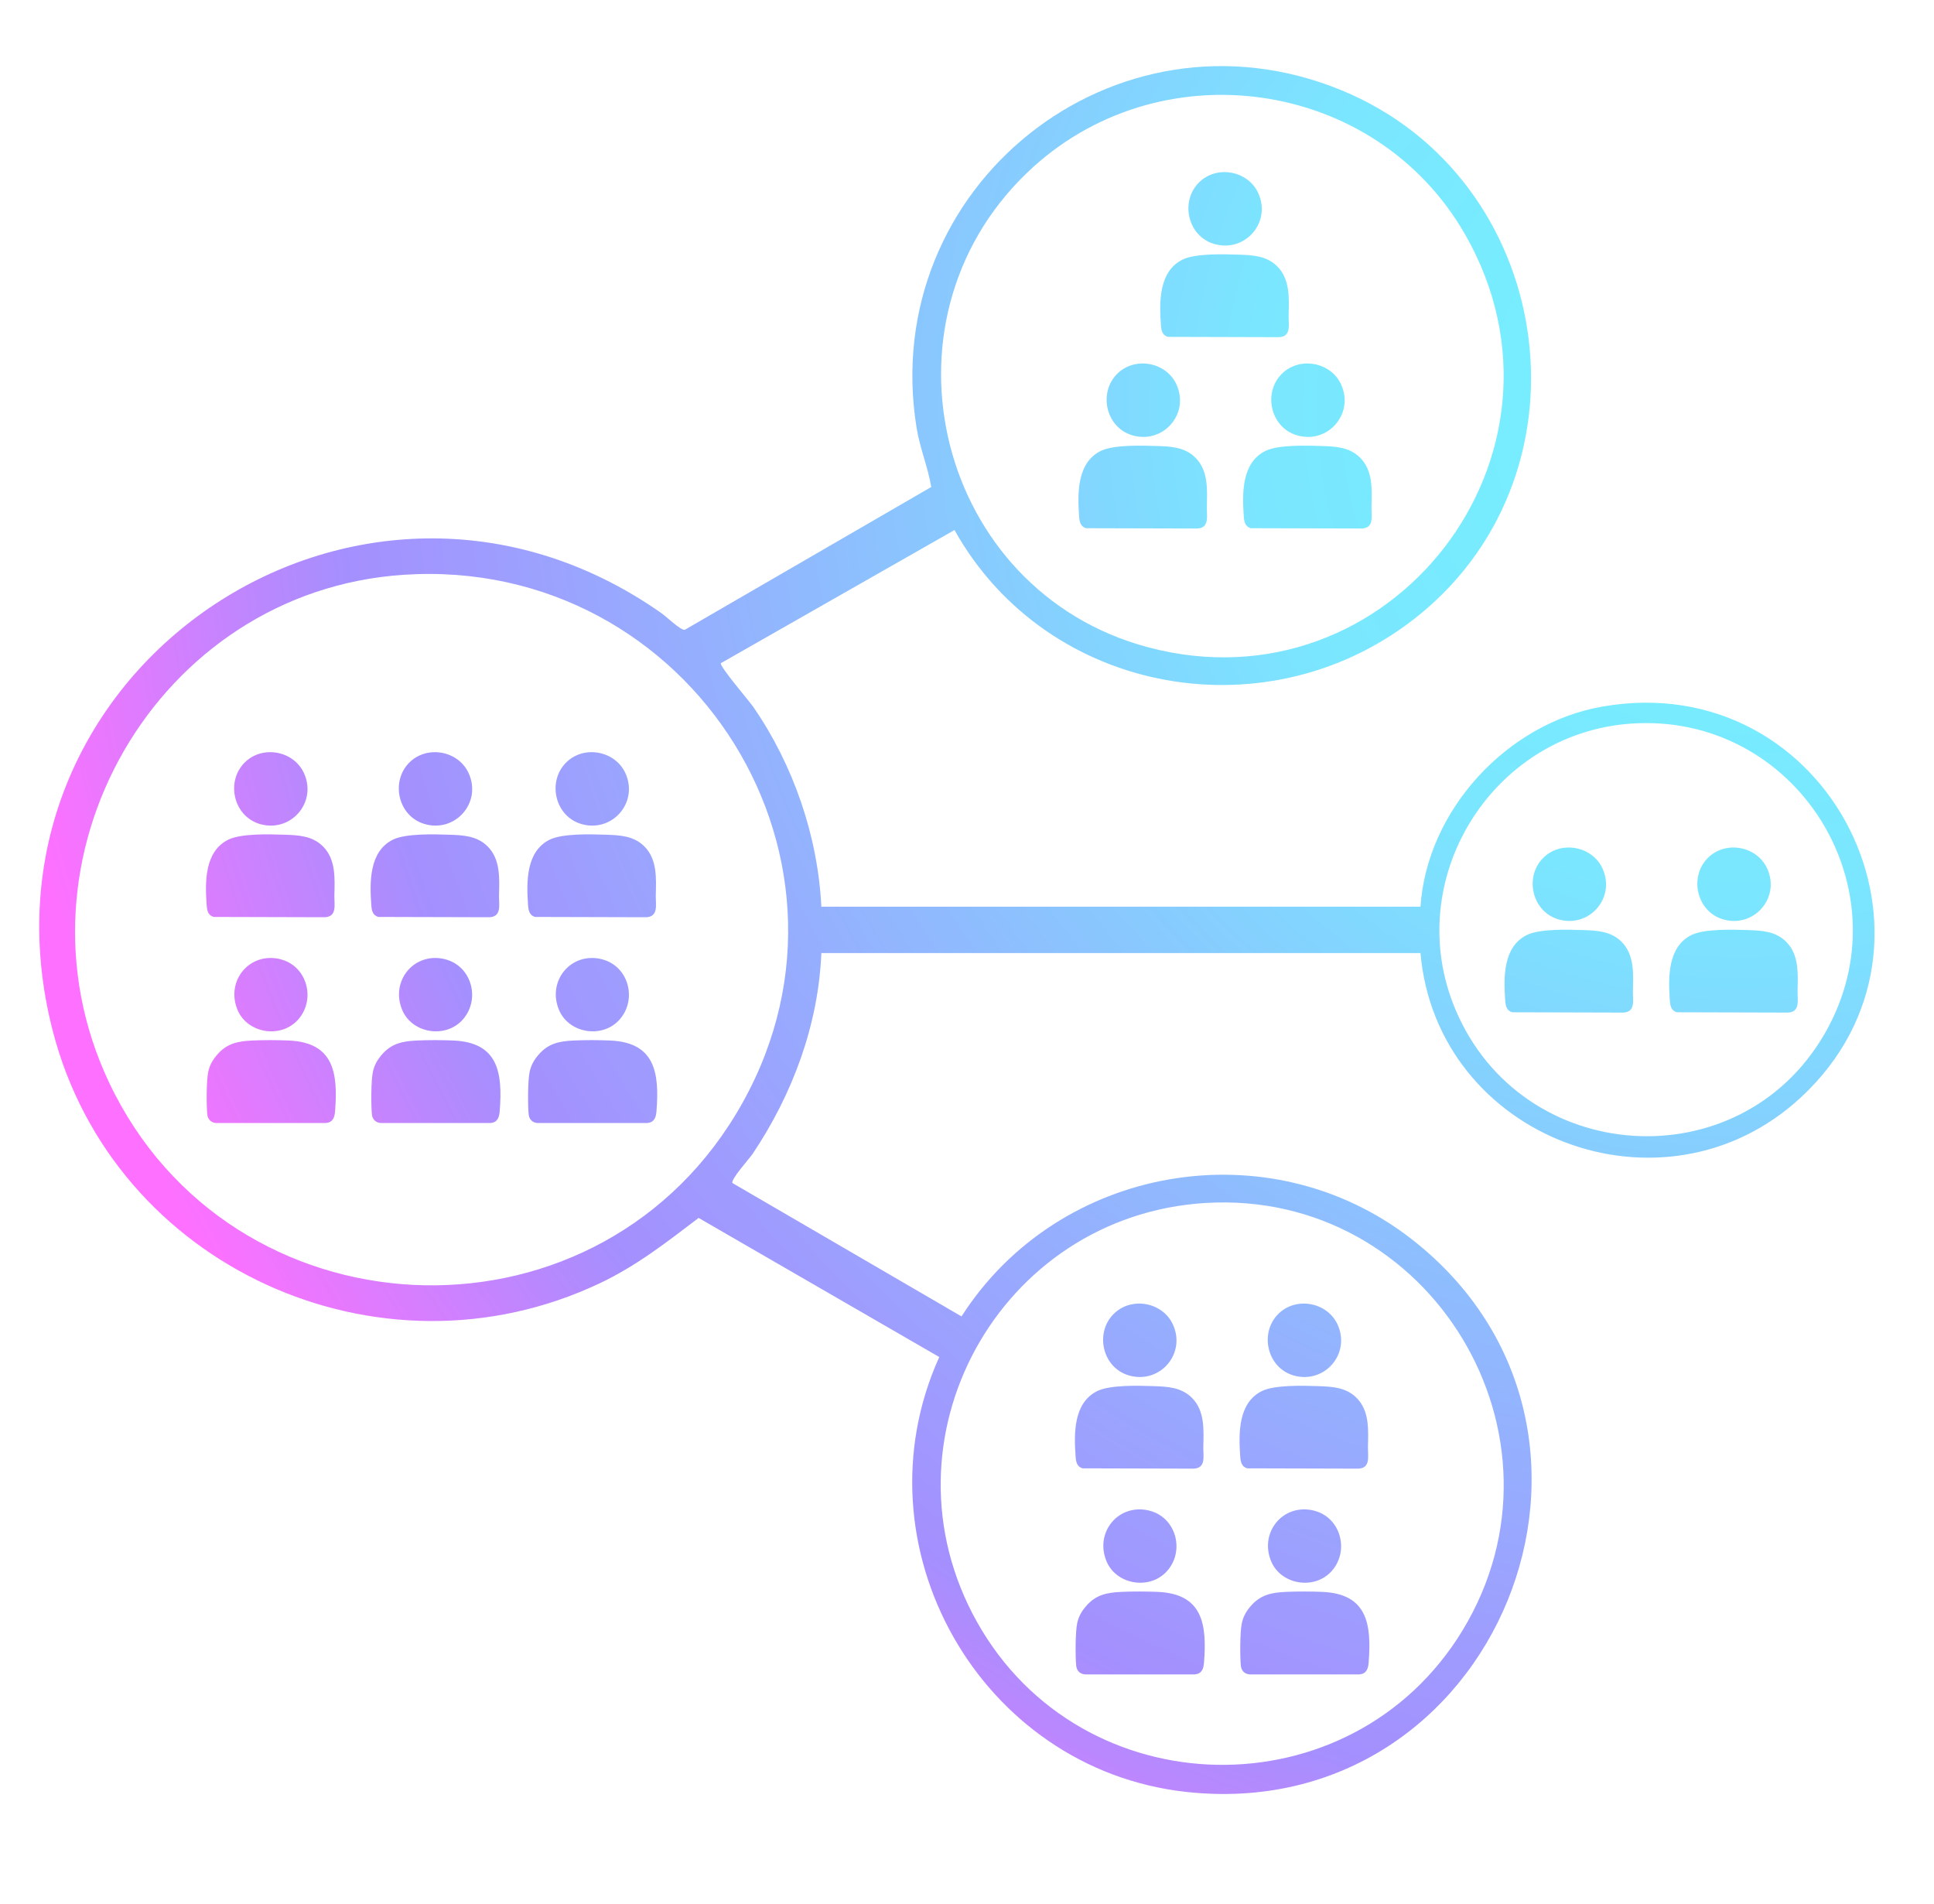<svg xmlns="http://www.w3.org/2000/svg" xmlns:xlink="http://www.w3.org/1999/xlink" id="Layer_1" viewBox="0 0 511 503"><defs><style>      .st0 {        fill: url(#radial-gradient);        isolation: isolate;        opacity: .63;      }    </style><radialGradient id="radial-gradient" cx="460.33" cy="107.52" fx="460.33" fy="107.52" r="464.26" gradientUnits="userSpaceOnUse"><stop offset="0" stop-color="#23edff"></stop><stop offset=".28" stop-color="#2dd8ff"></stop><stop offset=".8" stop-color="#704efe"></stop><stop offset="1" stop-color="#fe1dff"></stop></radialGradient></defs><path class="st0" d="M252.2,140.03l-61.73,35.18c-.5.69,7.54,10.06,8.58,11.58,10.59,15.34,17.04,34.1,17.97,52.76h158.3c1.71-25.55,22.88-48.45,47.99-52.86,60.31-10.61,96.44,62.41,52.61,103.16-36.29,33.74-96.31,10.89-100.6-38.05h-158.3c-.79,19.04-7.65,37.37-18.17,53.06-.81,1.21-5.92,6.85-5.31,7.7l60.51,35.23c25.59-39.97,81.25-49.79,118.95-20.4,64.99,50.67,22.52,155.17-59.72,146.01-54.38-6.05-87.66-64.95-65.11-114.88l-63.58-36.75c-8.45,6.43-16.43,12.68-26.11,17.26-58.22,27.58-128.5-4.36-144.55-66.71-24.32-94.52,80.89-166.49,160.86-110.31,1.36.96,4.96,4.49,6.14,4.39l65.13-37.74c-.91-5.31-3.02-10.31-3.88-15.65-10.29-63.59,52.34-113.73,112.18-89.2,56.34,23.1,68.05,100.04,20.68,138.61-39.11,31.85-98.22,21.61-122.85-22.39ZM271.33,45.68c-41.41,39.83-23.38,110.48,31.88,125.29,64.18,17.2,116.98-51.12,83.94-108.96-23.76-41.59-81.3-49.53-115.82-16.33ZM106.63,151.86C41.36,156.18.81,226.85,28.84,286.03c31.93,67.42,126.99,72.29,165.62,8.3,39.76-65.84-11.69-147.51-87.83-142.47ZM430.88,191.18c-36.86,2.63-60.75,41.43-46.29,75.6,17.5,41.38,75.06,45.29,97.54,6.29,21.96-38.08-7.65-85-51.25-81.89ZM318.54,317.82c-54.56,3.3-87.3,62.64-60.41,110.67,27.63,49.36,99,50.62,128.34,2.19,31-51.19-8.47-116.45-67.92-112.86ZM170.23,223.59c3.48,3.44,3.14,8.52,3.04,12.99-.05,2.39.79,5.62-2.56,5.75l-29.36-.08c-1.5-.46-1.73-1.75-1.83-3.16-.43-6.1-.56-14.13,5.71-17.25,3.39-1.68,10.92-1.44,14.84-1.31,3.7.12,7.35.28,10.16,3.06h0ZM139.94,283.22c-.49,2.18-.5,8.89-.25,11.23.14,1.33,1.06,2.19,2.4,2.25h28.95c1.8-.17,2.28-1.45,2.41-3.08.81-10.21-.36-18.2-12.22-18.72-2.99-.13-6.67-.14-9.66,0-3.85.18-6.72.78-9.29,3.77-1.2,1.4-1.94,2.7-2.35,4.55h0ZM153.46,217.66c8.16,2.49,15.3-5.52,11.82-13.32-2.69-6.03-11.05-7.55-15.71-2.87-5,5-2.98,14.09,3.9,16.19h0ZM158.95,253.4c-8.05-1.95-14.39,5.67-11.3,13.3,2.5,6.2,11.14,7.74,15.76,2.98,5.15-5.31,2.8-14.52-4.46-16.27ZM128.81,223.59c3.48,3.44,3.14,8.52,3.04,12.99-.05,2.39.79,5.62-2.56,5.75l-29.36-.08c-1.5-.46-1.73-1.75-1.83-3.16-.43-6.1-.56-14.13,5.71-17.25,3.39-1.68,10.92-1.44,14.84-1.31,3.7.12,7.35.28,10.16,3.06h0ZM98.52,283.22c-.49,2.18-.5,8.89-.25,11.23.14,1.33,1.06,2.19,2.4,2.25h28.95c1.8-.17,2.28-1.45,2.41-3.08.81-10.21-.36-18.2-12.22-18.72-2.99-.13-6.67-.14-9.66,0-3.85.18-6.72.78-9.29,3.77-1.2,1.4-1.94,2.7-2.35,4.55h0ZM112.04,217.66c8.16,2.49,15.3-5.52,11.82-13.32-2.69-6.03-11.05-7.55-15.71-2.87-5,5-2.98,14.09,3.9,16.19h0ZM117.52,253.4c-8.05-1.95-14.39,5.67-11.3,13.3,2.5,6.2,11.14,7.74,15.76,2.98,5.15-5.31,2.8-14.52-4.46-16.27ZM85.31,223.59c3.48,3.44,3.14,8.52,3.04,12.99-.05,2.39.79,5.62-2.56,5.75l-29.36-.08c-1.5-.46-1.73-1.75-1.83-3.16-.43-6.1-.56-14.13,5.71-17.25,3.39-1.68,10.92-1.44,14.84-1.31,3.7.12,7.35.28,10.16,3.06h0ZM55.02,283.22c-.49,2.18-.5,8.89-.25,11.23.14,1.33,1.06,2.19,2.4,2.25h28.95c1.8-.17,2.28-1.45,2.41-3.08.81-10.21-.36-18.2-12.22-18.72-2.99-.13-6.67-.14-9.66,0-3.85.18-6.72.78-9.29,3.77-1.2,1.4-1.94,2.7-2.35,4.55h0ZM68.53,217.66c8.16,2.49,15.3-5.52,11.82-13.32-2.69-6.03-11.05-7.55-15.71-2.87-5,5-2.98,14.09,3.9,16.19h0ZM74.02,253.4c-8.05-1.95-14.39,5.67-11.3,13.3,2.5,6.2,11.14,7.74,15.76,2.98,5.15-5.31,2.8-14.52-4.46-16.27ZM337.44,70.34c3.48,3.44,3.14,8.52,3.04,12.99-.05,2.39.79,5.62-2.56,5.75l-29.36-.08c-1.5-.46-1.73-1.75-1.83-3.16-.43-6.1-.56-14.13,5.71-17.25,3.39-1.68,10.92-1.44,14.84-1.31,3.7.12,7.35.28,10.16,3.06h0ZM320.67,64.41c8.16,2.49,15.3-5.52,11.82-13.32-2.69-6.03-11.05-7.55-15.71-2.87-5,5-2.98,14.09,3.9,16.19h0ZM359.34,120.89c3.48,3.44,3.14,8.52,3.04,12.99-.05,2.39.79,5.62-2.56,5.75l-29.36-.08c-1.5-.46-1.73-1.75-1.83-3.16-.43-6.1-.56-14.13,5.71-17.25,3.39-1.68,10.92-1.44,14.84-1.31,3.7.12,7.35.28,10.16,3.06h0ZM342.56,114.97c8.16,2.49,15.3-5.52,11.82-13.32-2.69-6.03-11.05-7.55-15.71-2.87-5,5-2.98,14.09,3.9,16.19h0ZM315.83,120.89c3.48,3.44,3.14,8.52,3.04,12.99-.05,2.39.79,5.62-2.56,5.75l-29.36-.08c-1.5-.46-1.73-1.75-1.83-3.16-.43-6.1-.56-14.13,5.71-17.25,3.39-1.68,10.92-1.44,14.84-1.31,3.7.12,7.35.28,10.16,3.06h0ZM299.06,114.97c8.16,2.49,15.3-5.52,11.82-13.32-2.69-6.03-11.05-7.55-15.71-2.87-5,5-2.98,14.09,3.9,16.19h0ZM471.91,248.78c3.48,3.44,3.14,8.52,3.04,12.99-.05,2.39.79,5.62-2.56,5.75l-29.36-.08c-1.5-.46-1.73-1.75-1.83-3.16-.43-6.1-.56-14.13,5.71-17.25,3.39-1.68,10.92-1.44,14.84-1.31,3.7.12,7.35.28,10.16,3.06h0ZM455.14,242.85c8.16,2.49,15.3-5.52,11.82-13.32-2.69-6.03-11.05-7.55-15.71-2.87-5,5-2.98,14.09,3.9,16.19h0ZM428.41,248.78c3.48,3.44,3.14,8.52,3.04,12.99-.05,2.39.79,5.62-2.56,5.75l-29.36-.08c-1.5-.46-1.73-1.75-1.83-3.16-.43-6.1-.56-14.13,5.71-17.25,3.39-1.68,10.92-1.44,14.84-1.31,3.7.12,7.35.28,10.16,3.06h0ZM411.63,242.85c8.16,2.49,15.3-5.52,11.82-13.32-2.69-6.03-11.05-7.55-15.71-2.87-5,5-2.98,14.09,3.9,16.19h0ZM358.4,369.27c3.48,3.44,3.14,8.52,3.04,12.99-.05,2.39.79,5.62-2.56,5.75l-29.36-.08c-1.5-.46-1.73-1.75-1.83-3.16-.43-6.1-.56-14.13,5.71-17.25,3.39-1.68,10.92-1.44,14.84-1.31,3.7.12,7.35.28,10.16,3.06h0ZM328.11,428.89c-.49,2.18-.5,8.89-.25,11.23.14,1.33,1.06,2.19,2.4,2.25h28.95c1.8-.17,2.28-1.45,2.41-3.08.81-10.21-.36-18.2-12.22-18.72-2.99-.13-6.67-.14-9.66,0-3.85.18-6.72.78-9.29,3.77-1.2,1.4-1.94,2.7-2.35,4.55h0ZM341.63,363.34c8.16,2.49,15.3-5.52,11.82-13.32-2.69-6.03-11.05-7.55-15.71-2.87-5,5-2.98,14.09,3.9,16.19h0ZM347.12,399.08c-8.05-1.95-14.39,5.67-11.3,13.3,2.5,6.2,11.14,7.74,15.76,2.98,5.15-5.31,2.8-14.52-4.46-16.27ZM314.9,369.27c3.48,3.44,3.14,8.52,3.04,12.99-.05,2.39.79,5.62-2.56,5.75l-29.36-.08c-1.5-.46-1.73-1.75-1.83-3.16-.43-6.1-.56-14.13,5.71-17.25,3.39-1.68,10.92-1.44,14.84-1.31,3.7.12,7.35.28,10.16,3.06h0ZM284.61,428.89c-.49,2.18-.5,8.89-.25,11.23.14,1.33,1.06,2.19,2.4,2.25h28.95c1.8-.17,2.28-1.45,2.41-3.08.81-10.21-.36-18.2-12.22-18.72-2.99-.13-6.67-.14-9.66,0-3.85.18-6.72.78-9.29,3.77-1.2,1.4-1.94,2.7-2.35,4.55h0ZM298.13,363.34c8.16,2.49,15.3-5.52,11.82-13.32-2.69-6.03-11.05-7.55-15.71-2.87-5,5-2.98,14.09,3.9,16.19h0ZM303.62,399.08c-8.05-1.95-14.39,5.67-11.3,13.3,2.5,6.2,11.14,7.74,15.76,2.98,5.15-5.31,2.8-14.52-4.46-16.27Z"></path></svg>